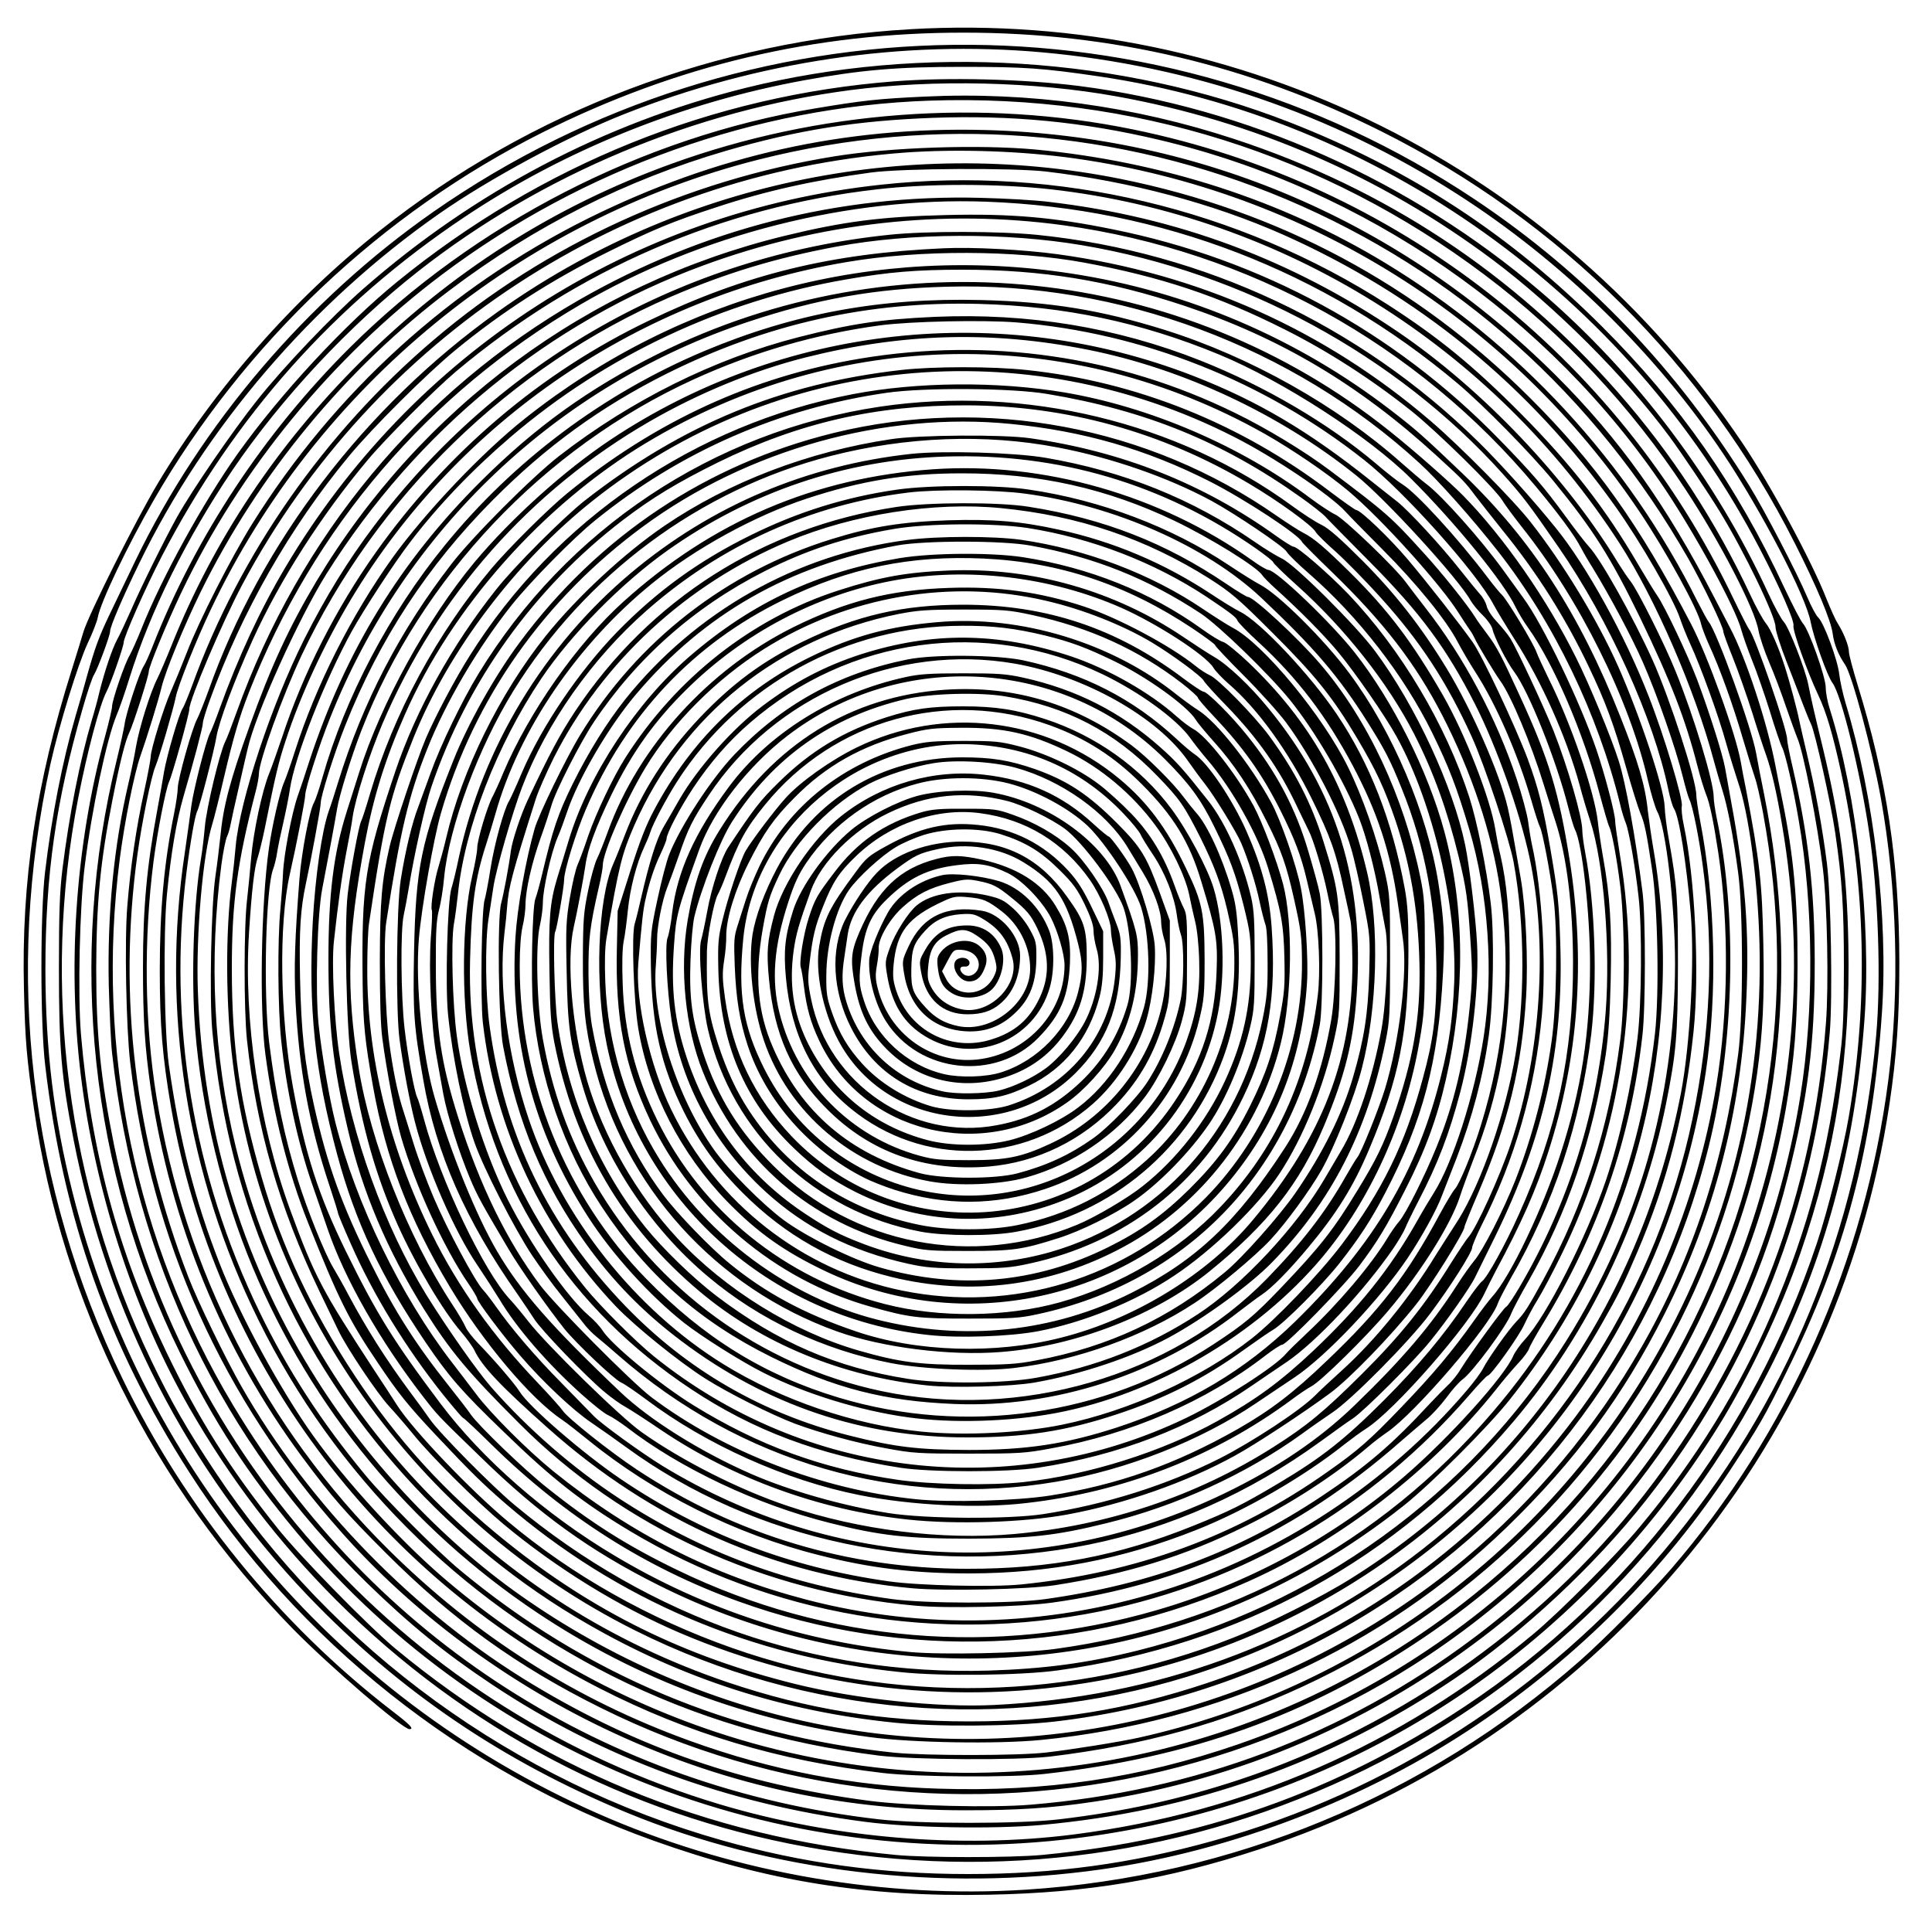 <?xml version="1.0" encoding="UTF-8" standalone="yes"?>
<svg version="1.0" xmlns="http://www.w3.org/2000/svg" width="100mm" height="100mm" viewBox="0 0 1000 1000" preserveAspectRatio="xMidYMid meet">
  <g transform="translate(0,1000) scale(0.1,-0.1)" fill="#000000" stroke="none">
    <path d="M4715 9849 c-1005 -58 -1965 -421 -2748 -1042 -451 -357 -855 -816
-1149 -1307 -113 -188 -359 -680 -386 -770 -5 -19 -33 -107 -60 -195 -186
-588 -262 -1097 -248 -1655 6 -267 14 -356 52 -620 146 -1007 618 -1953 1343
-2694 189 -192 565 -516 600 -516 26 0 5 22 -89 94 -585 451 -1070 1048 -1396
1720 -483 996 -611 2095 -373 3181 45 202 142 516 193 626 25 52 48 112 52
133 14 78 153 370 289 606 468 814 1179 1487 2014 1905 696 348 1409 517 2182
516 765 0 1476 -169 2159 -511 924 -462 1674 -1209 2139 -2130 115 -227 188
-401 197 -470 7 -54 29 -109 64 -160 36 -52 140 -441 185 -690 84 -465 99
-997 39 -1460 -120 -934 -519 -1831 -1127 -2534 -103 -119 -347 -364 -467
-470 -800 -704 -1805 -1119 -2871 -1187 -727 -46 -1481 83 -2154 368 -1388
589 -2414 1786 -2780 3243 -97 387 -139 733 -140 1150 0 492 54 871 192 1350
24 85 51 166 60 178 19 31 83 202 83 225 0 24 66 178 151 352 343 707 896
1350 1551 1808 260 182 669 402 958 516 693 274 1443 385 2165 320 767 -69
1499 -318 2145 -732 540 -345 1028 -821 1379 -1345 199 -297 429 -739 453
-872 15 -79 86 -280 113 -315 46 -62 143 -458 190 -775 47 -313 62 -759 36
-1050 -91 -1013 -461 -1910 -1101 -2670 -606 -719 -1426 -1247 -2331 -1498
-427 -119 -817 -172 -1269 -172 -445 0 -854 56 -1275 175 -1071 304 -2007 984
-2620 1905 -146 219 -232 369 -333 580 -435 907 -568 1929 -377 2910 46 237
111 483 146 549 22 42 89 235 89 255 0 28 113 284 197 446 378 728 894 1307
1568 1757 520 348 1128 592 1755 707 297 54 480 70 820 70 325 0 418 -7 706
-49 1448 -213 2737 -1133 3420 -2440 106 -203 183 -380 177 -404 -6 -22 70
-234 127 -356 43 -91 75 -199 119 -400 128 -591 142 -1187 41 -1781 -28 -166
-110 -493 -166 -659 -330 -987 -973 -1834 -1820 -2396 -670 -445 -1373 -692
-2189 -770 -157 -15 -608 -15 -760 0 -983 94 -1845 451 -2590 1069 -141 118
-490 474 -606 619 -251 314 -410 566 -578 915 -250 519 -391 1045 -442 1645
-17 205 -7 662 20 873 36 291 113 654 164 777 14 32 44 119 67 193 108 347
295 723 532 1075 252 372 605 750 963 1031 639 502 1431 833 2240 938 433 56
949 44 1375 -33 714 -129 1367 -413 1945 -845 322 -241 686 -604 917 -917 64
-87 199 -288 257 -383 128 -208 291 -546 291 -601 0 -18 25 -98 56 -177 31
-79 69 -178 85 -221 16 -42 35 -89 43 -105 20 -40 102 -406 125 -562 36 -247
45 -389 45 -695 0 -223 -4 -337 -18 -445 -61 -510 -166 -906 -355 -1348 -168
-392 -398 -764 -685 -1107 -122 -147 -416 -442 -551 -554 -695 -577 -1485
-921 -2376 -1036 -590 -75 -1246 -20 -1834 156 -1595 477 -2803 1792 -3135
3414 -69 341 -92 566 -92 910 1 345 21 554 83 869 39 200 68 314 89 356 20 42
100 291 100 314 0 25 93 250 168 408 304 638 780 1218 1350 1647 731 550 1625
869 2522 900 1050 36 2044 -276 2875 -902 404 -304 760 -684 1039 -1110 180
-273 359 -619 378 -731 6 -33 31 -108 56 -166 25 -58 64 -161 87 -230 24 -69
50 -141 58 -160 32 -73 104 -444 132 -675 23 -184 31 -606 16 -801 -67 -877
-366 -1674 -890 -2374 -532 -711 -1295 -1259 -2144 -1541 -309 -102 -598 -166
-937 -206 -207 -24 -716 -24 -929 0 -1411 161 -2618 934 -3343 2141 -508 844
-715 1844 -588 2831 25 194 75 441 106 530 35 99 94 290 110 357 20 84 116
317 203 495 299 609 750 1155 1289 1561 440 333 914 571 1432 722 368 107 670
155 1067 170 409 15 776 -20 1173 -114 1064 -251 2017 -910 2620 -1810 163
-245 363 -613 393 -726 8 -30 33 -101 55 -156 23 -56 64 -174 92 -263 27 -89
56 -174 64 -189 17 -32 58 -211 86 -377 77 -443 80 -983 9 -1425 -179 -1120
-789 -2132 -1694 -2810 -667 -500 -1441 -791 -2290 -861 -201 -17 -638 -6
-835 20 -654 86 -1197 274 -1740 601 -610 367 -1159 928 -1511 1545 -81 142
-228 444 -274 565 -276 715 -365 1449 -264 2185 24 173 71 403 93 457 21 49
94 300 106 361 11 57 107 297 181 452 546 1153 1600 2018 2840 2330 913 230
1861 158 2725 -206 883 -373 1598 -1012 2083 -1861 75 -132 181 -352 181 -377
0 -8 22 -68 49 -135 27 -67 72 -195 101 -286 28 -91 61 -190 72 -220 27 -77
54 -190 82 -360 122 -713 63 -1428 -176 -2119 -426 -1235 -1403 -2212 -2641
-2640 -509 -175 -994 -247 -1552 -229 -442 14 -859 94 -1280 246 -594 214
-1111 542 -1565 992 -637 631 -1055 1448 -1200 2342 -62 381 -67 818 -15 1222
20 152 62 368 80 409 19 43 105 352 105 377 0 48 170 448 272 640 683 1285
1979 2131 3428 2240 275 20 611 9 890 -31 1194 -170 2250 -833 2919 -1832 136
-203 300 -502 316 -577 4 -19 23 -68 41 -108 58 -126 124 -311 174 -482 27
-91 56 -184 64 -207 9 -24 27 -104 41 -178 91 -493 97 -962 19 -1445 -166
-1031 -704 -1955 -1519 -2607 -1105 -886 -2582 -1152 -3919 -708 -526 175
-1005 448 -1421 807 -221 192 -492 487 -662 724 -169 235 -383 628 -487 896
-128 328 -206 633 -262 1026 -24 170 -30 678 -10 882 21 214 49 380 85 505 53
181 101 362 101 382 0 12 16 65 36 119 165 456 414 894 721 1264 118 143 402
426 548 546 244 201 497 363 790 509 234 116 337 159 565 233 254 84 502 139
798 179 162 22 738 25 907 5 434 -51 862 -165 1225 -326 699 -311 1277 -783
1720 -1406 132 -185 301 -479 335 -579 10 -30 33 -89 52 -130 56 -121 148
-375 187 -516 20 -71 48 -161 61 -200 57 -163 104 -516 112 -840 19 -755 -162
-1476 -534 -2129 -575 -1008 -1549 -1728 -2678 -1980 -99 -22 -350 -62 -480
-77 -144 -17 -623 -17 -785 -1 -845 88 -1601 406 -2250 946 -119 99 -391 372
-489 491 -230 278 -401 542 -548 845 -344 710 -475 1497 -378 2273 20 159 44
296 56 319 13 24 88 315 99 383 14 82 91 288 188 503 140 309 356 646 596 932
91 109 346 364 456 457 628 528 1376 852 2180 943 265 31 628 30 900 0 1200
-136 2283 -811 2944 -1834 184 -285 390 -760 486 -1121 12 -44 32 -114 45
-155 27 -86 56 -234 82 -430 26 -195 26 -736 0 -935 -74 -561 -235 -1052 -499
-1515 -236 -414 -557 -798 -918 -1099 -937 -780 -2181 -1095 -3365 -851 -538
111 -1063 339 -1522 663 -416 293 -809 715 -1083 1163 -366 597 -562 1255
-586 1969 -10 290 26 706 75 860 10 33 37 141 60 240 49 209 80 315 129 440
335 855 926 1546 1717 2009 621 363 1391 558 2100 532 905 -33 1747 -357 2440
-941 134 -113 380 -363 496 -505 206 -252 295 -393 447 -705 159 -329 236
-528 298 -770 14 -55 34 -120 44 -145 20 -48 39 -141 64 -305 56 -374 52 -822
-10 -1200 -101 -619 -355 -1216 -728 -1716 -487 -651 -1144 -1126 -1910 -1381
-418 -139 -786 -198 -1231 -198 -450 0 -835 63 -1250 203 -598 203 -1118 532
-1560 988 -477 493 -823 1119 -985 1784 -115 470 -139 964 -74 1460 9 66 22
131 29 145 7 14 15 43 19 65 4 22 23 108 42 190 19 83 39 173 46 200 40 179
264 675 408 905 467 743 1150 1302 1950 1596 602 222 1244 293 1865 208 958
-132 1831 -615 2446 -1354 116 -139 200 -253 229 -310 12 -23 40 -72 63 -108
90 -147 200 -353 261 -491 73 -166 172 -451 206 -591 13 -52 28 -106 35 -120
16 -31 50 -200 69 -345 58 -426 40 -859 -54 -1307 -182 -870 -681 -1666 -1395
-2225 -628 -491 -1385 -767 -2220 -808 -290 -14 -712 30 -1030 109 -572 142
-1042 373 -1495 737 -318 255 -562 523 -784 859 -221 335 -377 665 -481 1024
-114 392 -155 677 -155 1084 0 343 28 549 124 918 9 34 16 74 16 89 0 64 123
405 221 613 390 826 1079 1495 1909 1855 285 123 545 202 862 261 382 71 874
74 1273 6 833 -141 1620 -569 2170 -1179 106 -118 136 -157 292 -383 262 -379
492 -887 568 -1254 9 -43 22 -89 30 -100 26 -40 64 -282 86 -539 21 -248 -3
-683 -50 -930 -204 -1059 -809 -1951 -1706 -2514 -152 -96 -437 -239 -615
-309 -827 -327 -1757 -346 -2590 -52 -429 151 -827 375 -1160 654 -197 164
-491 473 -573 600 -18 28 -72 112 -122 187 -271 415 -306 481 -432 824 -163
445 -243 984 -214 1438 14 223 28 340 46 392 7 22 23 87 35 145 58 289 72 346
109 458 77 236 201 502 339 732 555 925 1497 1564 2567 1744 377 64 871 62
1225 -3 396 -73 694 -172 1039 -346 224 -112 453 -260 656 -422 133 -106 432
-400 471 -463 15 -25 60 -85 99 -135 299 -374 560 -897 655 -1316 16 -69 38
-141 48 -160 44 -76 92 -491 92 -788 -1 -698 -191 -1358 -563 -1951 -500 -796
-1302 -1375 -2222 -1604 -262 -65 -482 -94 -770 -103 -895 -26 -1746 271
-2450 856 -117 97 -389 372 -440 445 -22 32 -67 94 -101 139 -126 170 -227
330 -319 502 -26 50 -63 115 -81 145 -43 72 -132 292 -183 455 -69 222 -113
431 -148 710 -31 253 -18 803 22 900 6 17 15 53 19 80 4 28 19 100 33 160 14
61 29 138 34 173 24 163 179 558 319 813 63 114 220 355 303 463 144 189 322
375 522 546 491 420 1098 705 1737 814 217 38 362 50 598 50 416 0 758 -56
1154 -188 493 -165 900 -407 1301 -774 137 -125 150 -139 202 -209 21 -28 87
-111 146 -185 173 -213 322 -449 440 -698 87 -182 131 -301 193 -520 30 -107
64 -214 74 -238 21 -48 32 -96 61 -292 30 -194 38 -647 15 -850 -84 -744 -370
-1411 -841 -1960 -581 -679 -1363 -1102 -2265 -1225 -157 -22 -584 -31 -747
-16 -547 51 -1065 219 -1535 501 -354 211 -682 498 -898 785 -243 323 -332
467 -489 787 -142 289 -212 508 -275 853 -67 365 -74 840 -16 1100 35 154 80
387 80 411 0 32 72 257 127 394 388 979 1179 1728 2168 2055 355 118 654 171
1025 181 889 26 1789 -309 2447 -913 97 -88 277 -291 407 -457 289 -369 516
-840 631 -1306 8 -36 22 -81 30 -100 16 -39 48 -219 66 -380 19 -160 16 -556
-5 -730 -30 -247 -92 -528 -164 -740 -100 -294 -309 -705 -419 -823 -24 -26
-51 -64 -60 -84 -44 -106 -333 -426 -563 -624 -367 -316 -815 -558 -1286 -694
-832 -241 -1701 -168 -2479 209 -258 125 -445 243 -674 426 -120 95 -352 319
-393 377 -16 24 -68 91 -115 150 -171 215 -281 387 -403 633 -151 301 -226
512 -294 815 -50 225 -67 382 -73 665 -5 245 2 356 31 490 25 115 77 394 76
414 0 35 70 258 127 401 177 446 426 827 763 1166 276 278 557 482 899 654
519 259 1046 377 1619 362 443 -12 838 -95 1242 -262 327 -135 777 -426 993
-642 226 -225 482 -538 542 -666 14 -28 43 -77 65 -107 131 -184 285 -540 370
-861 22 -82 44 -158 49 -167 14 -28 39 -159 58 -313 24 -201 24 -601 -1 -794
-57 -448 -187 -851 -397 -1237 -80 -146 -99 -176 -140 -218 -42 -44 -147 -192
-172 -242 -10 -20 -48 -72 -85 -115 -409 -480 -969 -849 -1577 -1037 -603
-188 -1236 -203 -1840 -46 -489 128 -908 340 -1310 664 -132 107 -327 301
-401 401 -33 44 -90 118 -126 165 -263 341 -496 821 -602 1240 -31 121 -72
362 -87 508 -18 173 -7 570 19 702 24 124 68 358 77 415 11 68 75 274 126 405
308 791 944 1462 1719 1816 311 142 629 234 965 280 160 21 533 29 709 15 651
-54 1281 -304 1797 -712 209 -165 583 -583 670 -749 16 -30 65 -111 109 -180
141 -220 268 -506 336 -753 13 -51 38 -134 55 -186 70 -214 105 -658 80 -988
-39 -504 -188 -983 -443 -1420 -32 -55 -64 -103 -71 -106 -14 -5 -184 -239
-234 -320 -17 -29 -48 -68 -69 -87 -20 -19 -62 -62 -93 -95 -194 -210 -325
-323 -561 -480 -431 -287 -881 -455 -1430 -532 -174 -24 -622 -24 -799 1 -526
73 -981 242 -1406 520 -242 159 -470 358 -660 573 -74 84 -235 314 -339 482
-218 356 -387 824 -450 1246 -26 172 -40 467 -28 580 22 202 42 345 66 471 14
71 28 149 31 174 15 102 86 322 155 485 282 663 765 1208 1385 1565 253 146
535 262 805 330 502 126 963 139 1460 40 493 -98 995 -334 1390 -651 152 -122
527 -532 591 -646 12 -21 41 -56 65 -79 23 -22 45 -54 49 -70 8 -41 74 -170
112 -221 75 -99 217 -454 279 -697 14 -55 30 -109 36 -120 37 -69 78 -433 78
-696 0 -359 -45 -648 -152 -980 -91 -283 -260 -638 -353 -740 -17 -19 -60 -75
-95 -125 -115 -162 -212 -277 -375 -447 -166 -173 -224 -224 -385 -337 -469
-332 -988 -522 -1584 -582 -151 -15 -531 -6 -686 16 -511 72 -968 246 -1385
528 -194 131 -480 378 -526 455 -25 40 -133 166 -215 250 -28 29 -58 67 -65
85 -7 17 -39 72 -71 120 -228 348 -421 838 -482 1222 -65 410 -58 677 33 1165
44 235 104 429 206 660 244 557 715 1087 1252 1409 992 595 2197 612 3200 45
141 -80 325 -205 433 -296 167 -140 476 -481 570 -631 22 -34 47 -73 57 -87
10 -13 21 -33 26 -44 10 -25 105 -183 133 -221 54 -74 158 -321 224 -535 23
-74 51 -162 62 -195 57 -176 89 -433 90 -725 1 -474 -84 -870 -280 -1305 -69
-155 -165 -329 -191 -347 -10 -7 -46 -54 -79 -103 -120 -178 -250 -333 -427
-511 -204 -204 -323 -298 -548 -432 -187 -111 -251 -143 -442 -220 -385 -155
-739 -223 -1170 -222 -613 0 -1196 175 -1708 513 -138 91 -361 269 -384 305
-10 15 -68 80 -129 144 -232 242 -415 500 -548 770 -224 456 -337 922 -335
1378 0 96 4 200 9 230 81 546 108 657 229 958 181 452 531 915 931 1232 949
753 2231 881 3315 330 208 -105 502 -303 579 -388 17 -19 103 -107 192 -196
174 -174 333 -369 390 -481 20 -38 61 -108 90 -153 107 -165 220 -424 289
-661 19 -67 40 -131 46 -142 13 -25 52 -229 70 -369 22 -170 17 -550 -10 -740
-35 -248 -99 -492 -188 -720 -60 -152 -166 -360 -212 -415 -20 -24 -62 -83
-93 -132 -132 -205 -281 -380 -529 -619 -180 -174 -402 -324 -674 -455 -938
-452 -2015 -399 -2905 143 -109 67 -319 219 -357 259 -13 13 -87 89 -165 169
-139 140 -264 287 -343 400 -21 30 -51 69 -66 85 -42 46 -184 311 -255 478
-35 82 -82 208 -104 280 -23 73 -49 159 -60 192 -24 80 -46 185 -65 325 -21
147 -31 531 -16 625 73 476 115 654 213 900 95 240 262 524 438 745 94 118
317 345 430 436 440 357 953 581 1510 661 195 28 647 25 830 -6 510 -85 910
-248 1314 -536 54 -38 111 -83 125 -98 14 -16 116 -119 226 -230 268 -270 401
-450 551 -744 112 -222 228 -549 280 -788 97 -452 61 -1014 -96 -1485 -57
-170 -180 -441 -221 -485 -10 -12 -49 -70 -87 -130 -137 -221 -264 -379 -461
-575 -197 -196 -285 -269 -460 -380 -398 -253 -855 -406 -1341 -450 -374 -33
-802 20 -1175 146 -248 83 -545 233 -755 382 -109 77 -491 451 -585 572 -32
41 -75 93 -96 115 -133 142 -359 614 -444 930 -15 55 -31 107 -36 116 -14 28
-49 214 -65 356 -19 163 -22 513 -4 588 6 28 18 91 26 140 26 164 85 429 116
520 186 549 533 1032 992 1383 152 116 283 195 491 298 417 205 817 297 1285
296 520 -1 1016 -138 1466 -406 152 -90 324 -215 343 -248 7 -13 54 -59 104
-103 49 -44 155 -151 234 -239 205 -226 343 -438 471 -720 67 -147 194 -530
216 -646 61 -331 61 -743 0 -1055 -61 -313 -187 -655 -307 -832 -23 -35 -67
-105 -99 -155 -132 -216 -311 -436 -481 -590 -56 -51 -120 -110 -142 -133 -76
-76 -325 -239 -492 -324 -279 -140 -587 -237 -913 -288 -178 -27 -605 -25
-799 5 -239 38 -514 116 -713 203 -261 114 -524 279 -675 422 -361 343 -520
525 -641 732 -106 181 -237 503 -321 790 -65 221 -102 591 -83 825 13 159 77
523 114 650 172 595 537 1111 1048 1486 540 397 1248 594 1900 530 377 -37
702 -131 1030 -297 178 -90 465 -278 479 -314 2 -5 71 -75 153 -154 269 -260
434 -474 572 -741 152 -295 258 -611 300 -900 60 -408 27 -820 -100 -1228 -43
-139 -109 -300 -134 -327 -10 -11 -45 -69 -78 -130 -169 -314 -307 -494 -583
-757 -176 -169 -292 -257 -463 -355 -325 -184 -620 -288 -971 -344 -174 -27
-518 -37 -693 -19 -487 49 -999 247 -1373 530 -102 78 -490 469 -571 575 -174
231 -313 515 -427 873 -88 278 -115 458 -115 782 -1 181 3 238 16 290 10 36
22 112 27 170 26 262 176 668 357 962 373 604 967 1045 1644 1218 390 100 800
116 1175 44 278 -53 569 -154 795 -276 121 -66 377 -238 390 -264 7 -13 57
-62 111 -109 262 -228 497 -532 643 -830 85 -174 126 -279 190 -495 100 -337
128 -742 75 -1080 -46 -295 -160 -651 -258 -805 -21 -33 -60 -98 -86 -145
-141 -249 -299 -446 -538 -672 -170 -160 -293 -250 -495 -363 -286 -159 -665
-279 -1002 -316 -173 -19 -483 -13 -650 11 -393 57 -723 178 -1060 386 -175
108 -424 313 -471 387 -13 21 -46 56 -72 78 -111 95 -305 372 -419 600 -120
239 -229 587 -263 843 -23 163 -31 490 -16 581 7 39 16 108 21 155 34 342 201
774 432 1118 155 230 414 493 652 662 429 304 921 471 1443 487 582 18 1124
-142 1601 -474 50 -35 92 -68 92 -73 0 -5 55 -59 123 -120 249 -223 472 -506
607 -770 100 -196 170 -391 229 -630 41 -168 48 -222 62 -439 11 -161 10 -207
-4 -346 -29 -282 -81 -499 -172 -723 -60 -148 -157 -342 -193 -384 -16 -18
-43 -57 -61 -87 -85 -140 -253 -338 -416 -491 -49 -46 -98 -94 -108 -106 -50
-63 -327 -241 -517 -333 -907 -436 -1974 -312 -2757 320 -94 76 -277 259 -354
354 -409 506 -611 1078 -596 1693 7 293 26 426 85 607 11 33 32 103 47 155
121 431 422 874 809 1189 222 181 531 351 801 440 279 92 514 131 800 131 400
1 754 -78 1105 -246 187 -90 429 -240 454 -282 5 -8 34 -38 65 -66 134 -121
249 -238 323 -326 89 -106 250 -339 308 -445 188 -343 312 -873 297 -1270 -8
-186 -25 -311 -68 -483 -123 -496 -347 -873 -755 -1272 -261 -254 -553 -427
-924 -549 -263 -85 -464 -116 -765 -116 -265 1 -383 15 -620 75 -452 115 -839
339 -1159 671 -397 412 -625 883 -702 1449 -21 152 -24 432 -6 550 7 47 19
123 26 170 14 92 99 387 148 515 127 333 363 667 644 914 385 340 856 551
1359 612 142 17 455 14 600 -6 462 -61 939 -272 1223 -539 274 -258 401 -406
552 -646 88 -140 116 -194 175 -341 122 -300 180 -614 180 -964 -1 -217 -16
-338 -70 -535 -92 -343 -211 -584 -422 -864 -115 -151 -341 -387 -464 -484
-262 -205 -635 -375 -980 -446 -211 -43 -507 -58 -730 -36 -347 35 -723 163
-1023 348 -458 283 -839 763 -1010 1272 -109 324 -157 691 -125 960 6 47 12
109 14 139 8 101 25 168 148 555 12 39 54 134 93 213 251 497 686 900 1214
1121 334 140 754 206 1101 172 401 -39 751 -158 1079 -365 111 -71 147 -101
326 -280 220 -219 312 -333 439 -547 98 -165 142 -260 199 -428 77 -230 116
-460 123 -733 7 -278 -31 -502 -137 -803 -50 -141 -88 -219 -183 -374 -125
-206 -194 -293 -396 -505 -140 -146 -187 -186 -350 -293 -565 -371 -1285 -473
-1940 -276 -385 116 -698 309 -997 616 -416 426 -654 1016 -654 1618 0 92 6
167 15 205 8 33 15 85 15 115 1 75 32 213 79 345 22 61 46 135 55 165 20 73
148 324 218 430 222 333 522 599 885 783 215 109 418 176 669 219 173 30 519
32 694 5 330 -52 654 -177 925 -356 124 -83 154 -106 160 -123 3 -9 51 -59
107 -110 203 -187 352 -382 491 -643 127 -240 194 -443 232 -710 8 -55 20
-137 26 -182 26 -169 -17 -530 -92 -778 -33 -107 -123 -330 -143 -355 -7 -8
-34 -53 -61 -100 -104 -184 -225 -341 -408 -529 -492 -504 -1279 -733 -1996
-581 -623 132 -1165 526 -1484 1080 -132 230 -219 471 -268 746 -30 167 -38
481 -15 582 9 39 16 94 16 122 0 66 42 254 75 333 15 34 37 95 50 134 58 173
216 443 356 608 352 417 792 668 1354 772 143 26 546 26 690 -1 330 -60 605
-170 881 -352 92 -61 352 -313 460 -446 131 -162 281 -419 358 -612 36 -89 82
-265 106 -406 11 -63 25 -140 31 -170 17 -82 5 -380 -21 -520 -44 -244 -124
-485 -209 -627 -15 -26 -53 -91 -84 -143 -147 -252 -431 -555 -658 -703 -252
-165 -528 -273 -834 -328 -164 -30 -495 -33 -665 -6 -373 59 -674 189 -990
428 -120 91 -282 248 -371 359 -240 300 -399 671 -454 1061 -15 111 -24 447
-11 467 8 13 46 236 46 270 0 46 61 243 112 362 209 489 558 859 1023 1085
340 166 657 231 1035 214 393 -18 742 -135 1083 -362 64 -43 117 -82 117 -87
0 -5 67 -76 148 -157 81 -81 180 -191 219 -243 134 -181 285 -472 337 -654 15
-49 42 -170 62 -270 36 -180 36 -182 31 -376 -6 -206 -26 -337 -83 -533 -56
-193 -157 -396 -299 -602 -84 -121 -275 -336 -366 -411 -290 -240 -603 -386
-974 -455 -102 -20 -155 -23 -350 -23 -253 -1 -360 13 -572 74 -339 98 -692
317 -937 581 -213 230 -382 525 -467 815 -78 269 -109 624 -69 797 17 73 52
260 60 317 11 84 54 200 134 365 107 220 225 385 391 548 294 290 669 487
1063 561 388 73 821 21 1186 -140 187 -83 436 -245 476 -309 11 -19 47 -56 79
-84 152 -131 310 -350 431 -596 96 -195 125 -276 165 -466 15 -68 31 -142 35
-164 5 -22 9 -119 10 -215 1 -498 -154 -901 -513 -1332 -235 -283 -614 -516
-996 -612 -343 -87 -748 -74 -1061 33 -268 91 -468 199 -655 352 -97 79 -270
258 -342 354 -187 250 -309 539 -369 875 -11 63 -17 154 -18 270 -1 179 7 246
54 450 11 47 20 97 20 111 0 66 117 334 221 506 140 231 367 459 614 614 436
274 970 365 1461 249 190 -44 397 -126 547 -216 105 -63 257 -175 268 -198 6
-11 57 -68 114 -126 165 -170 277 -329 371 -530 25 -52 51 -106 58 -120 22
-41 73 -208 95 -315 11 -55 26 -116 32 -135 19 -63 13 -389 -10 -525 -45 -265
-127 -491 -239 -664 -250 -385 -460 -584 -794 -752 -407 -205 -871 -253 -1323
-138 -450 115 -870 425 -1122 830 -169 271 -268 594 -280 917 -4 102 -2 178 6
225 65 380 80 438 145 587 251 571 748 968 1367 1092 99 19 145 23 339 23 208
0 235 -3 351 -28 300 -65 551 -180 777 -354 45 -35 82 -69 82 -74 0 -5 37 -49
83 -97 154 -163 251 -300 346 -490 72 -144 105 -230 135 -357 14 -60 33 -139
41 -173 22 -89 30 -306 16 -422 -53 -435 -219 -797 -503 -1096 -214 -226 -521
-408 -833 -495 -278 -77 -624 -81 -904 -9 -517 132 -950 482 -1180 954 -113
231 -170 458 -178 703 -4 101 -2 184 5 220 7 32 16 105 22 163 11 111 45 242
84 325 13 28 27 61 31 75 13 44 83 176 141 267 322 500 877 803 1473 804 162
1 275 -13 433 -51 132 -33 208 -61 353 -131 170 -82 380 -233 424 -304 10 -17
53 -68 95 -115 102 -113 190 -245 274 -415 74 -147 100 -221 139 -394 37 -165
41 -198 42 -330 3 -444 -183 -899 -498 -1220 -413 -419 -998 -598 -1572 -481
-517 106 -960 452 -1194 935 -112 230 -188 568 -171 762 19 224 25 273 36 323
20 91 46 171 79 240 17 36 31 71 31 78 0 28 70 161 137 262 88 133 186 245
294 338 512 445 1222 543 1826 252 191 -92 382 -231 453 -329 19 -27 59 -78
89 -113 128 -149 263 -390 315 -562 67 -219 80 -289 84 -462 3 -141 1 -178
-22 -300 -34 -186 -72 -300 -156 -469 -86 -172 -170 -287 -314 -430 -137 -135
-252 -217 -421 -301 -376 -186 -771 -221 -1182 -104 -140 40 -379 158 -498
246 -111 83 -281 254 -357 360 -196 274 -327 690 -303 963 3 42 6 98 6 125 -1
68 27 210 54 276 12 30 39 105 60 165 46 135 69 182 153 308 342 516 976 788
1585 682 359 -63 739 -276 897 -505 25 -36 64 -89 87 -118 48 -61 163 -248
188 -307 34 -80 75 -209 94 -299 11 -52 25 -106 31 -122 7 -16 11 -99 11 -194
1 -138 -4 -186 -25 -291 -119 -588 -535 -1046 -1097 -1209 -323 -92 -664 -77
-979 45 -117 45 -178 77 -290 151 -293 194 -500 466 -614 805 -66 198 -84 359
-67 591 11 153 16 173 131 493 71 197 252 430 455 586 590 453 1432 401 1955
-121 124 -124 186 -207 255 -349 82 -167 110 -242 152 -408 34 -139 37 -158
37 -303 0 -221 -40 -403 -135 -608 -95 -205 -249 -403 -424 -541 -77 -62 -247
-162 -339 -200 -540 -225 -1161 -105 -1572 304 -178 177 -288 354 -365 586
-58 176 -72 280 -65 479 3 91 12 192 20 225 35 146 134 396 194 490 214 335
515 547 902 637 127 29 377 36 511 14 317 -52 568 -183 790 -413 116 -120 138
-152 223 -320 71 -144 106 -237 138 -372 33 -143 37 -172 37 -276 2 -376 -169
-762 -450 -1016 -194 -175 -414 -287 -672 -340 -142 -29 -362 -29 -508 1 -372
76 -676 279 -881 590 -66 100 -118 212 -161 345 -54 170 -61 230 -58 484 2 76
36 254 56 290 8 15 26 55 39 91 71 189 106 252 206 375 357 439 944 602 1474
411 185 -67 332 -161 476 -305 164 -164 247 -299 308 -504 78 -257 85 -302 79
-466 -9 -253 -74 -457 -213 -666 -456 -692 -1417 -782 -1987 -186 -191 201
-305 436 -344 712 -14 99 -15 132 -5 197 7 42 12 101 11 129 0 88 45 236 116
377 80 158 128 227 236 336 163 166 348 270 588 332 103 27 134 30 271 31 224
2 359 -28 556 -123 172 -83 337 -222 455 -383 80 -108 154 -262 174 -357 8
-41 22 -104 31 -140 10 -38 19 -123 21 -203 5 -157 -14 -272 -68 -421 -215
-584 -829 -911 -1419 -756 -334 88 -609 311 -764 618 -110 219 -137 384 -109
672 56 577 597 1035 1188 1007 305 -15 572 -138 783 -361 40 -42 78 -89 85
-104 6 -15 35 -61 63 -103 63 -93 113 -220 125 -314 5 -38 15 -86 22 -105 16
-45 15 -255 -2 -335 -30 -146 -95 -306 -172 -425 -51 -80 -203 -238 -284 -294
-119 -84 -238 -139 -388 -179 -116 -31 -394 -30 -507 1 -359 98 -614 316 -759
650 -80 183 -96 369 -53 614 25 141 34 170 85 278 85 180 278 375 467 474 81
42 231 90 333 106 116 19 309 8 425 -24 235 -65 468 -230 578 -411 16 -27 52
-86 79 -130 55 -90 95 -198 95 -257 0 -21 7 -62 16 -90 20 -59 15 -217 -10
-334 -67 -315 -287 -589 -582 -725 -149 -69 -225 -84 -419 -84 -147 0 -182 3
-255 23 -356 97 -635 380 -725 737 -43 170 -30 346 45 575 31 96 53 144 94
205 137 201 346 350 578 410 136 36 330 36 469 0 143 -37 311 -128 408 -219
90 -85 246 -322 277 -421 44 -141 51 -391 15 -520 -58 -207 -183 -398 -340
-517 -89 -68 -247 -143 -356 -170 -126 -31 -305 -31 -425 1 -280 74 -500 255
-625 515 -69 146 -91 293 -67 466 12 84 25 132 89 310 53 147 218 313 398 400
203 99 402 119 619 64 79 -20 226 -91 298 -144 91 -68 266 -303 303 -407 42
-117 53 -399 20 -507 -47 -157 -124 -283 -238 -393 -131 -125 -264 -195 -437
-227 -435 -83 -872 213 -961 649 -18 86 -19 110 -9 189 16 138 28 190 72 299
48 121 81 172 168 255 174 168 419 253 643 223 236 -31 431 -150 568 -345 54
-77 109 -208 109 -260 0 -19 7 -64 15 -100 12 -53 13 -83 5 -155 -34 -305
-247 -557 -550 -653 -100 -31 -300 -33 -400 -4 -135 40 -265 119 -356 219 -76
84 -119 156 -157 264 -27 77 -31 101 -30 193 0 158 50 346 117 443 45 65 167
177 244 223 31 19 95 47 142 62 118 37 288 39 400 4 126 -40 206 -88 301 -182
73 -72 94 -100 133 -180 31 -65 46 -109 46 -136 0 -22 7 -65 16 -95 29 -95 2
-258 -62 -380 -43 -81 -131 -186 -199 -237 -69 -51 -169 -98 -246 -117 -73
-17 -222 -19 -289 -4 -239 53 -427 228 -499 463 -23 75 -26 137 -10 236 5 36
13 88 17 115 18 115 98 222 252 337 96 71 118 82 214 103 151 34 318 8 440
-66 167 -102 227 -190 286 -423 25 -100 25 -152 0 -252 -48 -188 -209 -355
-400 -415 -76 -24 -209 -28 -292 -9 -192 44 -357 195 -416 380 -27 83 -28 112
-12 240 17 137 49 207 131 286 113 110 209 157 363 176 108 14 166 5 262 -41
71 -34 175 -140 222 -228 36 -69 72 -191 72 -249 0 -228 -170 -431 -402 -480
-251 -54 -499 104 -564 357 -13 50 -14 73 -5 123 6 33 10 73 9 89 -1 51 58
152 125 212 75 67 135 98 246 126 74 19 91 20 145 9 75 -15 97 -26 172 -87 80
-65 99 -88 133 -158 62 -129 66 -245 13 -358 -53 -114 -129 -180 -253 -218
-206 -64 -420 46 -489 250 -17 51 -20 77 -15 135 16 173 73 247 259 332 52 24
66 26 128 20 76 -7 99 -16 173 -73 91 -70 148 -185 147 -299 -1 -175 -200
-332 -373 -295 -71 15 -119 43 -166 94 -69 75 -78 99 -76 204 2 102 12 130 70
194 50 56 105 81 185 87 58 4 72 1 110 -21 88 -51 133 -110 159 -209 36 -133
-112 -286 -254 -264 -76 13 -135 54 -169 120 -17 34 -19 50 -13 110 8 82 33
125 94 155 70 36 101 36 156 -1 59 -40 81 -69 96 -128 10 -39 9 -51 -6 -83
-51 -107 -196 -114 -249 -12 l-20 38 30 56 c28 53 31 56 66 55 49 -2 85 -26
93 -64 11 -52 -48 -93 -83 -58 -19 19 -14 38 10 35 14 -1 23 4 26 15 4 22 -27
38 -55 27 -54 -20 -8 -119 54 -119 37 1 59 19 78 65 21 48 12 87 -27 120 -52
44 -150 28 -197 -31 -20 -25 -22 -36 -17 -82 8 -70 27 -105 72 -132 63 -40
169 -27 215 26 45 52 65 149 42 204 -32 77 -95 120 -176 120 -103 0 -167 -37
-218 -126 -32 -56 -32 -57 -20 -123 25 -134 111 -211 239 -211 72 0 123 16
167 53 68 56 105 144 105 251 0 99 -100 217 -198 232 -185 30 -308 -30 -379
-184 -33 -71 -34 -76 -24 -138 28 -181 146 -292 321 -302 90 -5 166 20 232 75
92 77 130 162 132 298 1 85 -1 94 -33 153 -20 37 -57 84 -88 111 -46 41 -64
50 -132 66 -147 33 -289 13 -367 -52 -44 -37 -111 -143 -137 -216 -27 -74 -27
-76 -13 -157 25 -141 87 -239 195 -304 248 -151 566 -26 645 254 25 87 23 223
-3 292 -47 123 -148 223 -259 257 -94 28 -240 44 -296 31 -118 -26 -227 -101
-279 -191 -48 -84 -96 -206 -98 -247 -5 -98 31 -230 86 -317 171 -271 568
-314 790 -86 115 118 155 214 163 386 5 126 -12 195 -74 296 -71 118 -201 199
-379 239 -109 24 -159 25 -238 4 -190 -49 -304 -158 -398 -377 -44 -102 -48
-143 -25 -272 26 -146 72 -240 164 -334 162 -164 396 -219 620 -145 121 40
217 109 292 209 90 121 124 232 125 405 0 156 -12 194 -103 320 -138 194 -311
284 -542 284 -176 0 -348 -63 -441 -161 -49 -50 -122 -160 -165 -245 -76 -152
-65 -369 31 -557 121 -239 337 -371 608 -371 129 0 200 16 312 70 186 90 311
247 366 459 14 55 19 109 19 208 l0 133 -59 123 c-45 93 -74 138 -121 190
-128 139 -284 218 -467 237 -168 18 -304 -14 -477 -110 -89 -49 -104 -62 -154
-130 -140 -188 -168 -245 -192 -388 -22 -132 19 -336 98 -485 236 -449 862
-536 1229 -171 159 159 229 337 234 594 2 103 -1 123 -23 180 -14 36 -33 87
-42 113 -28 75 -126 217 -193 277 -77 70 -189 134 -301 173 -82 29 -96 31
-247 31 -129 1 -172 -3 -225 -18 -193 -57 -333 -153 -454 -315 -86 -113 -99
-135 -130 -232 -27 -83 -51 -232 -41 -257 3 -9 11 -53 16 -97 14 -113 35 -188
79 -281 223 -478 844 -632 1285 -319 87 61 193 179 244 268 83 148 121 302
121 496 0 100 -6 124 -90 356 -79 218 -370 431 -660 482 -107 19 -284 12 -390
-16 -104 -28 -262 -109 -343 -176 -127 -105 -263 -293 -302 -418 -42 -132 -50
-208 -37 -349 27 -292 139 -517 338 -678 368 -299 892 -288 1250 26 125 110
233 279 278 436 31 107 50 277 43 383 -5 84 -75 319 -119 400 -27 51 -110 165
-119 165 -4 0 -40 29 -79 65 -161 149 -342 230 -565 255 -261 30 -532 -48
-741 -214 -148 -117 -304 -349 -348 -516 -35 -133 -39 -188 -26 -325 26 -288
117 -492 300 -675 223 -224 507 -325 837 -298 250 21 486 136 664 325 120 127
198 267 247 443 25 89 27 109 27 300 l0 205 -52 144 c-68 188 -97 235 -218
357 -151 152 -260 224 -430 284 -131 45 -221 60 -375 60 -412 -1 -766 -213
-959 -576 -65 -123 -111 -248 -126 -341 -23 -150 2 -382 59 -549 127 -375 461
-658 860 -729 143 -26 364 -17 496 20 244 68 465 218 616 417 72 95 159 274
191 393 25 94 27 114 27 325 1 200 -1 229 -17 260 -10 19 -32 72 -48 118 -54
151 -123 265 -222 369 -50 52 -127 122 -171 155 -107 81 -272 159 -411 195
-101 26 -125 28 -290 28 -152 0 -194 -4 -267 -22 -353 -90 -640 -318 -788
-628 -26 -55 -57 -131 -69 -170 -12 -38 -32 -99 -43 -135 -19 -58 -20 -80 -15
-210 7 -171 25 -282 67 -411 94 -286 321 -543 605 -686 33 -17 104 -45 157
-62 262 -83 519 -82 778 5 395 132 700 468 798 879 24 100 27 129 27 310 -1
241 -11 294 -96 470 -99 208 -200 343 -344 463 -382 318 -911 382 -1361 163
-133 -65 -293 -178 -368 -262 -55 -60 -174 -218 -206 -272 -27 -46 -94 -245
-122 -366 -20 -82 -23 -117 -20 -246 8 -381 134 -681 391 -928 104 -100 193
-163 320 -227 346 -173 743 -185 1105 -31 399 170 689 532 771 962 38 200 28
471 -23 641 -31 103 -135 299 -220 413 -158 212 -391 378 -652 463 -150 49
-256 66 -425 66 -168 0 -256 -12 -395 -56 -222 -71 -395 -175 -560 -338 -97
-95 -127 -134 -263 -339 -33 -51 -85 -207 -106 -326 -12 -66 -27 -134 -32
-151 -16 -51 6 -334 35 -461 125 -538 550 -943 1101 -1048 122 -23 367 -24
493 -1 498 90 906 435 1077 911 65 182 87 361 74 615 -6 122 -13 174 -34 245
-50 171 -126 336 -185 400 -15 17 -44 53 -64 80 -54 73 -191 209 -266 265
-294 218 -613 313 -967 290 -489 -33 -892 -283 -1168 -726 -86 -137 -132 -269
-166 -469 -42 -253 -12 -554 78 -780 182 -459 562 -788 1046 -903 103 -25 129
-27 327 -27 234 0 282 7 470 67 114 36 288 122 389 192 131 90 291 254 389
398 87 127 173 331 214 508 20 85 22 121 22 340 0 202 -3 259 -18 325 -43 185
-132 386 -222 500 -132 167 -164 202 -248 277 -206 183 -434 299 -707 360 -91
20 -131 23 -314 23 -168 0 -227 -4 -295 -19 -374 -81 -712 -291 -919 -571
-177 -239 -266 -437 -292 -650 -6 -55 -17 -113 -24 -130 -14 -36 -3 -267 20
-419 52 -338 222 -650 484 -891 206 -189 447 -311 741 -376 91 -20 133 -24
310 -24 178 0 219 3 315 24 499 107 896 416 1111 865 129 270 171 521 146 876
-12 171 -51 318 -130 497 -74 168 -203 358 -270 400 -15 10 -56 44 -92 78
-224 208 -480 339 -793 407 -136 29 -464 32 -598 5 -359 -72 -652 -234 -900
-495 -120 -127 -277 -368 -335 -514 -14 -35 -41 -139 -61 -233 -35 -163 -36
-177 -34 -345 5 -308 52 -515 171 -755 81 -161 172 -287 305 -420 219 -219
471 -361 767 -434 414 -102 828 -48 1205 156 403 219 703 609 813 1056 58 236
63 622 11 822 -32 120 -107 320 -153 405 -90 165 -244 362 -312 397 -17 9 -56
38 -86 65 -137 123 -357 248 -550 312 -375 124 -715 127 -1082 10 -186 -60
-347 -144 -510 -267 -157 -118 -337 -321 -433 -488 -26 -46 -64 -111 -83 -144
-34 -59 -71 -177 -113 -360 -11 -49 -26 -111 -34 -137 -17 -57 -5 -402 19
-543 55 -327 220 -646 460 -894 156 -160 295 -259 507 -360 709 -338 1561
-156 2073 443 256 299 396 648 421 1049 8 118 -9 380 -32 492 -23 118 -105
354 -154 443 -107 196 -281 416 -377 476 -26 16 -76 53 -112 81 -334 268 -806
412 -1235 375 -252 -21 -442 -73 -660 -180 -348 -170 -618 -434 -809 -792 -42
-78 -75 -163 -123 -315 l-66 -208 -4 -190 c-9 -366 39 -612 173 -895 223 -467
644 -823 1139 -963 203 -57 243 -62 510 -62 223 0 261 2 357 23 761 164 1310
727 1459 1497 18 92 18 593 0 680 -6 33 -33 130 -58 215 -67 228 -166 414
-319 605 -80 100 -205 225 -225 225 -7 0 -54 31 -103 68 -345 260 -708 382
-1141 382 -311 0 -551 -55 -830 -191 -208 -101 -365 -217 -535 -396 -173 -183
-302 -385 -385 -603 -20 -52 -47 -121 -61 -152 -81 -186 -97 -627 -33 -937
165 -802 842 -1413 1666 -1501 156 -17 417 -8 563 19 238 45 507 154 706 287
198 131 437 363 547 530 122 185 230 452 284 701 27 124 27 137 27 413 -1 319
-6 354 -84 605 -63 200 -148 365 -282 548 -78 105 -263 294 -306 312 -18 8
-52 30 -75 49 -128 103 -397 247 -574 306 -229 76 -446 106 -702 97 -302 -10
-531 -68 -804 -203 -439 -218 -802 -618 -961 -1059 -20 -55 -45 -118 -56 -140
-11 -22 -32 -96 -46 -165 -23 -112 -26 -148 -27 -345 -1 -246 11 -361 54 -536
158 -649 633 -1176 1263 -1401 233 -83 581 -127 846 -106 386 30 799 190 1080
417 304 247 468 455 594 756 108 259 151 432 168 675 41 588 -102 1053 -459
1487 -93 114 -208 222 -277 262 -25 14 -96 60 -158 102 -358 242 -786 364
-1218 346 -221 -9 -356 -34 -570 -103 -447 -144 -839 -452 -1103 -866 -61 -95
-152 -287 -192 -403 -20 -60 -45 -128 -55 -150 -10 -22 -28 -98 -40 -170 -20
-117 -22 -156 -17 -385 5 -282 16 -362 81 -586 107 -370 347 -737 650 -991
267 -225 599 -381 951 -449 168 -32 470 -44 632 -25 324 38 677 165 938 338
111 73 313 242 391 326 81 87 202 253 263 359 67 117 173 383 210 529 80 309
92 739 27 1014 -106 449 -296 784 -617 1089 -56 53 -113 99 -127 103 -15 3
-65 34 -112 68 -266 191 -581 317 -925 371 -165 25 -470 23 -639 -5 -421 -70
-762 -229 -1085 -507 -275 -237 -523 -611 -626 -949 -20 -66 -47 -156 -61
-200 -38 -126 -45 -211 -40 -486 3 -207 8 -275 25 -364 104 -529 353 -955 754
-1291 318 -267 734 -439 1177 -485 135 -14 435 -6 555 15 240 42 506 131 695
233 181 98 420 272 533 388 308 315 494 678 589 1147 21 104 23 139 23 433 0
313 -1 323 -27 440 -40 175 -115 391 -190 543 -129 265 -440 641 -598 723 -25
13 -94 57 -155 98 -268 181 -603 308 -940 357 -143 20 -430 20 -590 -1 -573
-75 -1095 -370 -1459 -825 -96 -121 -191 -274 -273 -440 -75 -153 -102 -233
-157 -465 -13 -55 -29 -112 -35 -127 -16 -42 -24 -414 -12 -562 30 -359 161
-740 358 -1036 231 -349 502 -588 874 -773 329 -163 587 -229 949 -244 520
-21 1056 153 1470 476 47 36 101 77 120 89 54 36 142 126 239 242 149 178 236
318 317 510 157 372 204 609 204 1031 0 169 -4 237 -19 320 -65 351 -180 647
-353 904 -137 203 -395 477 -498 528 -25 12 -92 53 -149 91 -245 162 -510 274
-793 335 -194 43 -340 55 -568 48 -241 -8 -395 -32 -604 -97 -545 -168 -1007
-527 -1303 -1014 -71 -116 -216 -414 -236 -486 -46 -161 -90 -412 -99 -560
-32 -531 92 -1008 377 -1450 125 -194 318 -406 497 -548 91 -71 300 -203 413
-259 214 -108 498 -195 745 -229 228 -32 524 -23 765 22 515 97 1040 404 1377
804 251 299 434 703 505 1119 25 144 27 178 28 446 0 263 -2 300 -23 402 -85
419 -273 820 -520 1108 -114 133 -343 345 -372 345 -7 0 -58 31 -114 69 -312
211 -633 337 -1021 398 -152 25 -522 24 -685 -1 -689 -104 -1278 -479 -1662
-1056 -79 -119 -136 -226 -246 -460 -37 -79 -81 -211 -88 -265 -10 -79 -37
-221 -50 -270 -21 -75 -14 -616 10 -740 75 -397 209 -716 427 -1020 141 -197
302 -361 497 -507 441 -332 935 -498 1477 -498 301 0 510 32 774 119 250 82
456 187 659 334 63 45 132 93 153 105 57 34 252 230 341 342 103 131 164 224
237 364 196 376 276 681 300 1139 10 192 5 280 -24 467 -58 362 -235 781 -460
1084 -128 173 -368 412 -465 461 -25 13 -97 58 -160 100 -295 197 -664 337
-1035 391 -163 25 -511 24 -680 0 -268 -38 -517 -116 -761 -237 -268 -132
-484 -289 -690 -500 -197 -203 -390 -488 -493 -729 -29 -69 -59 -134 -66 -146
-26 -41 -76 -222 -96 -349 -11 -71 -25 -143 -30 -160 -17 -47 -23 -515 -10
-636 63 -551 307 -1070 691 -1473 96 -100 324 -285 460 -371 116 -74 341 -187
465 -234 129 -48 318 -100 474 -128 136 -25 165 -27 426 -27 258 0 291 2 425
27 412 74 802 243 1109 480 40 31 80 57 88 57 23 0 322 306 400 410 93 124
140 201 238 395 102 200 163 366 209 568 101 443 98 887 -8 1283 -85 314 -266
675 -466 929 -122 154 -405 425 -445 425 -8 0 -46 22 -83 49 -476 339 -1082
512 -1654 472 -613 -44 -1140 -269 -1601 -685 -241 -217 -489 -572 -622 -886
-19 -47 -44 -101 -54 -120 -28 -51 -81 -228 -81 -270 0 -19 -12 -84 -26 -145
-53 -229 -57 -635 -9 -912 125 -728 519 -1330 1142 -1743 320 -213 660 -341
1083 -407 156 -24 555 -24 713 0 420 65 790 207 1107 425 52 36 134 91 181
123 151 103 397 364 550 586 27 40 55 87 62 105 7 18 37 80 67 138 103 198
161 350 219 570 61 232 98 558 86 770 -7 133 -40 403 -61 505 -63 305 -257
723 -466 1004 -99 134 -417 450 -483 480 -27 13 -90 51 -140 86 -323 223 -680
367 -1086 436 -160 27 -526 37 -691 20 -543 -59 -1034 -267 -1449 -614 -452
-378 -771 -906 -894 -1475 -13 -64 -31 -137 -39 -162 -20 -66 -32 -502 -17
-650 23 -224 80 -501 137 -664 46 -131 206 -445 297 -582 40 -60 108 -154 152
-208 44 -55 94 -118 112 -141 17 -24 50 -58 73 -76 23 -19 72 -60 108 -92 637
-558 1458 -795 2272 -656 361 61 744 212 1030 405 63 43 154 103 201 135 162
108 442 404 586 619 72 108 148 245 176 320 14 36 48 124 76 195 82 213 138
425 167 635 24 172 29 531 10 685 -22 184 -72 428 -111 549 -122 377 -353 764
-626 1051 -102 106 -262 245 -283 245 -7 0 -49 26 -92 57 -378 271 -797 437
-1274 505 -142 20 -574 17 -717 -5 -429 -64 -841 -222 -1173 -448 -209 -142
-454 -370 -614 -569 -238 -297 -435 -696 -517 -1049 -11 -47 -29 -113 -39
-146 -21 -65 -43 -212 -35 -225 3 -5 1 -69 -5 -143 -12 -165 2 -466 30 -617
10 -58 26 -145 35 -195 20 -107 82 -302 138 -435 38 -91 63 -135 199 -365 57
-97 202 -303 290 -414 61 -75 257 -261 293 -277 17 -7 75 -47 130 -88 311
-234 723 -419 1106 -495 267 -53 612 -70 859 -41 505 57 976 240 1375 535 38
29 85 60 102 69 48 24 281 253 398 391 168 198 324 446 371 590 12 39 44 124
69 190 135 342 190 650 189 1045 -1 236 -15 391 -48 534 -9 35 -20 95 -26 132
-26 161 -155 491 -270 693 -160 278 -284 442 -482 638 -133 131 -187 177 -242
205 -22 11 -84 51 -136 87 -665 465 -1509 623 -2295 430 -659 -162 -1218 -535
-1625 -1084 -127 -170 -267 -419 -343 -610 -168 -422 -195 -552 -204 -995 -6
-312 -1 -382 48 -660 65 -379 220 -729 490 -1112 30 -43 67 -99 84 -125 35
-56 267 -297 363 -377 37 -31 86 -66 109 -78 24 -13 107 -67 185 -120 370
-250 823 -415 1276 -463 249 -27 605 -15 827 26 299 55 619 168 866 304 108
59 354 221 495 325 101 75 315 296 445 460 75 95 249 374 249 399 0 6 33 88
74 183 152 357 223 648 245 1008 11 188 -1 461 -28 615 -45 259 -53 303 -67
365 -43 181 -186 506 -316 720 -131 215 -264 385 -434 556 -117 117 -176 169
-215 188 -30 14 -97 58 -149 96 -595 436 -1386 626 -2136 515 -863 -129 -1622
-634 -2079 -1385 -82 -134 -196 -370 -245 -508 -23 -64 -53 -146 -66 -181 -31
-79 -67 -229 -90 -376 -22 -140 -26 -677 -6 -825 20 -147 51 -315 79 -425 62
-242 206 -571 325 -745 35 -52 86 -131 113 -175 87 -146 244 -328 420 -487 61
-55 125 -106 143 -113 18 -8 59 -35 93 -60 278 -215 678 -404 1055 -498 260
-66 402 -81 719 -81 316 1 449 15 712 80 361 88 724 254 1014 464 46 34 116
82 154 108 99 65 401 370 507 512 103 137 218 318 218 343 0 9 21 59 46 110
177 350 280 711 315 1096 23 261 1 644 -51 876 -6 27 -15 81 -20 120 -5 39
-32 139 -59 221 -106 319 -273 631 -470 884 -37 47 -83 108 -104 136 -54 75
-324 334 -366 351 -20 9 -77 46 -128 84 -360 271 -831 473 -1275 548 -347 58
-759 55 -1093 -9 -816 -156 -1543 -652 -1983 -1353 -76 -120 -178 -313 -227
-427 -44 -102 -167 -469 -188 -560 -41 -177 -50 -280 -51 -590 0 -202 4 -339
13 -405 21 -162 69 -413 97 -510 73 -251 221 -573 349 -760 25 -36 45 -71 45
-76 0 -15 132 -191 221 -294 117 -136 274 -284 369 -348 47 -32 128 -89 180
-127 667 -488 1554 -675 2395 -505 426 86 834 268 1200 534 66 48 142 103 170
121 59 40 315 296 396 396 83 101 211 283 235 335 12 24 58 118 103 209 252
515 355 973 337 1515 -7 213 -11 256 -51 490 -37 215 -61 312 -117 465 -62
166 -236 537 -286 607 -69 97 -236 310 -335 427 -92 109 -245 256 -267 256 -5
0 -66 43 -135 95 -465 354 -1004 570 -1572 630 -177 19 -481 19 -648 0 -620
-70 -1134 -282 -1637 -675 -111 -87 -366 -342 -459 -460 -227 -285 -416 -625
-522 -940 -159 -473 -176 -583 -170 -1100 3 -210 11 -294 54 -535 66 -369 186
-683 397 -1035 172 -287 419 -581 583 -690 21 -14 81 -61 134 -104 338 -275
762 -487 1193 -595 267 -68 493 -95 782 -95 414 1 789 73 1172 225 255 101
559 277 768 444 36 28 85 64 109 79 148 93 543 545 616 704 15 31 40 82 56
112 132 245 211 423 272 615 158 491 194 987 112 1510 -56 355 -108 526 -257
850 -96 210 -120 256 -168 320 -25 33 -55 74 -65 91 -39 63 -174 232 -268 334
-166 184 -193 207 -487 428 -129 97 -327 217 -490 296 -601 294 -1271 391
-1937 280 -558 -93 -1060 -324 -1518 -698 -97 -79 -303 -284 -389 -386 -285
-340 -508 -753 -631 -1169 -20 -69 -41 -133 -46 -142 -12 -24 -53 -244 -69
-374 -19 -154 -7 -712 19 -870 56 -346 126 -590 239 -844 92 -205 236 -448
329 -555 29 -34 60 -77 69 -96 39 -82 133 -182 378 -400 544 -486 1182 -766
1889 -831 170 -15 595 -6 737 16 373 58 671 150 985 305 227 111 458 260 635
410 30 26 75 60 100 77 142 96 533 551 572 665 6 18 36 75 65 127 227 395 363
806 419 1266 33 277 20 674 -31 942 -8 43 -15 94 -15 114 0 70 -75 329 -150
519 -50 124 -190 424 -222 475 -14 22 -46 61 -71 88 -26 27 -48 62 -52 80 -4
17 -19 46 -35 62 -15 17 -61 73 -102 125 -98 125 -265 305 -325 353 -26 20
-86 68 -133 105 -325 260 -590 417 -925 547 -997 387 -2122 264 -3015 -331
-239 -159 -514 -407 -704 -634 -243 -292 -486 -734 -596 -1085 -17 -55 -47
-147 -65 -205 -68 -213 -95 -431 -95 -761 0 -350 23 -553 101 -887 75 -322
203 -622 392 -926 135 -216 228 -328 497 -596 537 -538 1264 -871 2049 -941
166 -15 541 -6 701 15 688 94 1277 366 1811 836 47 41 107 92 133 114 26 21
72 71 102 111 29 40 67 83 84 95 52 37 229 276 253 343 7 18 45 91 86 162 204
358 336 744 402 1175 14 96 22 208 26 391 6 275 -3 428 -39 629 -11 63 -24
149 -28 190 -18 154 -140 510 -253 735 -27 55 -56 118 -64 139 -16 47 -156
277 -179 297 -9 8 -44 50 -77 94 -153 202 -367 435 -438 478 -20 12 -83 61
-140 110 -247 208 -571 398 -906 531 -434 172 -893 247 -1374 226 -284 -13
-430 -35 -705 -105 -434 -111 -866 -325 -1241 -616 -142 -111 -446 -415 -557
-559 -265 -343 -457 -711 -586 -1129 -16 -53 -38 -121 -49 -151 -35 -101 -69
-334 -82 -569 -24 -446 10 -774 126 -1206 94 -349 227 -632 456 -970 123 -181
186 -254 405 -465 251 -244 407 -366 655 -515 731 -437 1597 -585 2435 -415
738 149 1410 543 1908 1118 48 56 92 102 97 102 16 0 161 203 189 265 15 33
46 92 70 130 24 39 78 141 120 227 315 639 422 1374 304 2077 -13 80 -24 157
-24 172 0 38 -54 243 -97 369 -85 249 -277 648 -378 785 -28 39 -75 104 -105
145 -113 156 -314 382 -396 444 -23 17 -81 67 -130 110 -334 297 -782 549
-1224 688 -330 103 -589 146 -952 155 -522 13 -968 -69 -1433 -264 -522 -220
-985 -566 -1343 -1006 -286 -350 -516 -788 -633 -1201 -17 -61 -37 -119 -44
-131 -22 -34 -65 -261 -75 -394 -24 -308 -29 -458 -20 -639 18 -348 70 -633
175 -948 25 -75 45 -140 45 -145 0 -4 29 -74 65 -155 116 -265 288 -545 482
-787 52 -64 97 -117 101 -117 4 0 70 -62 147 -138 378 -371 799 -638 1275
-810 858 -310 1799 -274 2640 102 482 215 954 581 1281 991 39 50 93 113 119
141 26 27 51 61 55 75 4 13 38 74 75 134 282 463 451 953 511 1485 17 145 17
611 1 740 -38 295 -87 566 -123 680 -39 123 -152 398 -222 537 -151 304 -375
625 -584 838 -69 70 -256 235 -382 335 -1072 858 -2557 1013 -3790 396 -353
-177 -630 -376 -911 -656 -418 -415 -701 -878 -889 -1450 -22 -69 -49 -150
-60 -180 -30 -85 -72 -303 -76 -398 -2 -48 -9 -134 -14 -192 -15 -158 -13
-508 4 -671 27 -261 86 -534 161 -749 20 -58 56 -162 80 -232 88 -258 271
-578 491 -863 80 -103 72 -95 299 -315 304 -297 569 -488 923 -665 919 -461
2003 -504 2951 -118 330 134 629 310 907 531 142 113 437 408 547 547 328 413
558 877 684 1381 121 479 142 995 61 1464 -11 63 -24 155 -30 204 -13 129 -50
254 -142 486 -211 534 -460 918 -819 1261 -201 192 -237 224 -368 325 -483
372 -1052 616 -1654 708 -1012 156 -2022 -111 -2826 -748 -221 -174 -516 -485
-687 -721 -214 -299 -398 -663 -507 -1005 -20 -63 -45 -135 -56 -160 -22 -50
-62 -226 -78 -340 -41 -289 -50 -836 -18 -1070 42 -313 118 -612 221 -870 157
-394 209 -500 362 -726 106 -158 156 -220 301 -374 176 -187 239 -249 359
-353 577 -497 1269 -793 2046 -872 207 -22 623 -17 812 9 944 130 1753 572
2361 1291 386 456 667 1042 788 1645 52 260 60 351 61 715 0 348 -4 404 -46
644 -12 63 -22 144 -23 180 -5 98 -129 471 -241 723 -106 238 -281 527 -452
745 -86 111 -367 395 -518 524 -550 472 -1201 763 -1930 863 -176 24 -439 38
-590 31 -584 -26 -1029 -135 -1525 -374 -560 -268 -1045 -680 -1414 -1199
-207 -291 -378 -629 -486 -958 -24 -71 -54 -156 -67 -188 -36 -87 -82 -304
-93 -436 -5 -63 -15 -160 -21 -215 -17 -137 -17 -571 -1 -725 49 -460 167
-869 376 -1305 37 -77 81 -168 97 -201 42 -88 203 -329 264 -394 28 -30 84
-95 125 -145 91 -113 333 -353 465 -463 272 -227 597 -428 912 -563 687 -294
1439 -380 2170 -249 1096 197 2049 874 2605 1850 87 153 110 199 183 370 157
367 247 721 291 1143 31 301 8 789 -51 1067 -9 41 -13 86 -10 98 8 33 -93 370
-173 572 -121 311 -321 673 -479 867 -116 144 -293 341 -404 449 -613 602
-1418 980 -2277 1068 -193 20 -578 21 -767 1 -1068 -110 -2023 -650 -2671
-1510 -134 -178 -248 -363 -360 -585 -169 -338 -332 -829 -354 -1069 -5 -58
-14 -142 -20 -186 -34 -259 -32 -639 5 -935 155 -1254 945 -2370 2080 -2938
888 -445 1914 -531 2859 -241 337 104 651 249 948 440 942 604 1570 1575 1737
2689 61 408 50 893 -29 1301 -11 57 -20 118 -20 134 0 78 -136 497 -226 698
-102 225 -266 519 -329 587 -18 19 -72 89 -120 155 -115 157 -178 230 -349
405 -540 554 -1230 929 -1996 1083 -309 63 -530 82 -860 74 -336 -8 -533 -33
-840 -108 -1017 -248 -1883 -888 -2423 -1789 -139 -233 -234 -438 -344 -745
-103 -285 -138 -419 -153 -580 -5 -49 -16 -139 -25 -200 -22 -149 -32 -631
-16 -802 44 -467 148 -872 331 -1283 330 -741 905 -1380 1610 -1785 493 -285
1013 -452 1585 -511 218 -23 611 -20 832 5 569 66 1114 252 1596 543 894 541
1538 1416 1791 2433 133 535 149 1193 41 1704 -8 40 -15 87 -15 106 0 79 -103
419 -197 650 -58 144 -195 416 -231 463 -16 20 -44 62 -63 92 -268 445 -707
906 -1144 1203 -551 374 -1142 594 -1805 672 -69 9 -228 18 -355 21 -731 19
-1435 -160 -2077 -528 -827 -475 -1446 -1221 -1774 -2136 -24 -67 -50 -135
-58 -150 -28 -55 -97 -340 -106 -444 -5 -57 -14 -130 -20 -164 -38 -227 -51
-613 -30 -880 33 -414 139 -853 298 -1234 304 -728 816 -1349 1472 -1787 517
-345 1089 -559 1720 -644 221 -30 664 -37 888 -15 925 92 1766 476 2411 1101
353 342 602 679 817 1105 257 511 398 1051 423 1630 16 351 -5 622 -79 1023
-11 62 -25 139 -31 172 -13 73 -83 293 -145 458 -49 129 -168 380 -206 434
-13 18 -58 92 -101 165 -169 289 -346 516 -602 774 -249 251 -427 396 -690
566 -776 499 -1711 721 -2625 622 -1292 -139 -2425 -868 -3085 -1984 -128
-216 -242 -462 -336 -722 -21 -59 -45 -120 -53 -135 -21 -42 -86 -296 -96
-377 -5 -39 -20 -145 -33 -236 -125 -823 8 -1669 382 -2425 393 -796 1034
-1440 1832 -1841 428 -214 878 -348 1379 -411 182 -22 714 -25 885 -5 489 59
899 173 1309 363 855 397 1534 1056 1955 1898 197 393 333 832 396 1276 29
212 38 382 32 667 -6 318 -19 431 -90 804 -9 43 -21 107 -27 142 -26 145 -171
548 -257 712 -267 513 -495 833 -833 1170 -589 588 -1301 969 -2120 1134
-1119 225 -2296 -26 -3225 -689 -687 -489 -1226 -1196 -1496 -1960 -22 -60
-48 -126 -58 -145 -27 -49 -101 -314 -101 -360 0 -21 -9 -80 -19 -131 -52
-256 -74 -498 -74 -814 0 -282 14 -449 59 -710 225 -1293 1046 -2405 2218
-3004 458 -234 925 -374 1466 -438 177 -21 667 -24 835 -5 759 85 1366 303
1960 703 619 417 1106 977 1430 1644 411 849 526 1776 336 2724 -16 80 -35
175 -41 211 -23 132 -204 631 -245 680 -7 8 -33 56 -59 107 -361 724 -925
1334 -1621 1755 -532 322 -1152 522 -1805 584 -292 27 -748 12 -1040 -35 -769
-124 -1495 -456 -2075 -950 -564 -479 -1005 -1110 -1250 -1788 -20 -54 -42
-108 -50 -120 -19 -29 -81 -242 -96 -328 -6 -38 -22 -128 -35 -198 -54 -290
-74 -506 -74 -812 0 -271 10 -419 40 -627 102 -695 372 -1354 783 -1908 158
-213 227 -291 436 -500 346 -346 680 -586 1109 -799 899 -447 1920 -563 2902
-330 494 118 969 324 1385 602 978 653 1651 1686 1850 2837 44 256 58 434 59
730 1 344 -20 571 -79 860 -13 63 -29 142 -35 175 -42 222 -154 563 -236 717
-10 20 -45 87 -78 150 -252 488 -494 827 -823 1155 -801 797 -1830 1240 -2953
1270 -726 19 -1395 -130 -2055 -457 -714 -355 -1313 -899 -1740 -1582 -110
-177 -275 -501 -339 -668 -27 -69 -64 -159 -82 -200 -36 -80 -104 -300 -104
-337 0 -12 -15 -93 -34 -180 -41 -186 -71 -392 -87 -592 -15 -177 -6 -635 15
-811 110 -923 479 -1742 1097 -2435 366 -411 836 -762 1353 -1010 592 -284
1212 -425 1871 -425 274 0 443 11 665 44 758 113 1462 417 2070 895 744 585
1295 1430 1523 2336 106 419 140 694 140 1115 0 364 -33 655 -113 1003 -17 71
-30 139 -30 152 0 51 -166 530 -195 565 -7 8 -46 85 -87 170 -601 1252 -1741
2141 -3103 2420 -784 161 -1630 98 -2390 -178 -611 -221 -1143 -561 -1611
-1027 -431 -429 -757 -919 -975 -1463 -27 -68 -61 -146 -74 -173 -37 -72 -93
-251 -111 -353 -8 -49 -26 -135 -39 -190 -76 -324 -110 -677 -102 -1046 4
-140 11 -298 17 -350 118 -1075 569 -2012 1321 -2745 219 -213 398 -359 644
-523 572 -381 1220 -620 1935 -712 238 -31 660 -38 910 -16 784 71 1494 322
2140 758 352 238 723 584 990 923 549 696 876 1529 951 2423 15 180 6 708 -15
874 -23 182 -59 378 -105 573 -16 66 -33 143 -39 170 -9 47 -49 198 -74 275
-31 98 -74 196 -98 224 -14 17 -51 83 -80 146 -180 384 -409 735 -686 1050
-544 618 -1204 1054 -1984 1310 -518 171 -1067 246 -1605 220 -238 -11 -320
-20 -565 -61 -893 -148 -1763 -595 -2410 -1239 -444 -442 -798 -978 -1020
-1545 -17 -44 -38 -91 -47 -104 -22 -34 -91 -243 -98 -299 -4 -26 -22 -108
-40 -182 -255 -1032 -138 -2130 328 -3075 176 -357 347 -620 601 -925 993
-1192 2569 -1795 4115 -1574 1353 193 2522 957 3247 2124 154 248 324 606 423
894 183 531 260 1025 248 1601 -7 373 -43 643 -131 1010 -46 188 -62 260 -77
335 -16 78 -100 294 -126 321 -13 14 -49 80 -79 145 -272 591 -687 1143 -1178
1563 -674 577 -1520 954 -2391 1066 -287 36 -675 46 -956 24 -942 -73 -1828
-430 -2574 -1038 -271 -221 -603 -579 -823 -887 -180 -253 -395 -644 -500
-909 -22 -55 -50 -117 -61 -137 -26 -43 -91 -233 -91 -265 0 -12 -16 -80 -35
-150 -158 -574 -200 -1228 -119 -1818 81 -589 277 -1178 553 -1660 213 -371
460 -695 760 -996 671 -670 1505 -1109 2431 -1278 994 -182 1993 -44 2895 399
905 445 1629 1161 2090 2065 290 569 447 1148 496 1825 35 491 -39 1153 -180
1600 -12 36 -21 86 -21 111 0 54 -87 299 -118 332 -11 12 -54 95 -96 184 -246
529 -540 950 -945 1354 -478 477 -988 810 -1613 1055 -877 343 -1900 408
-2823 178 -728 -182 -1399 -534 -1975 -1039 -162 -142 -410 -402 -547 -574
-127 -159 -335 -462 -416 -606 -64 -115 -187 -363 -240 -486 -26 -58 -57 -125
-71 -150 -26 -48 -65 -165 -91 -269 -8 -36 -26 -102 -40 -148 -61 -207 -116
-484 -152 -772 -14 -115 -18 -220 -18 -510 0 -420 12 -560 76 -890 176 -901
591 -1709 1213 -2360 472 -493 1005 -855 1650 -1122 744 -307 1620 -412 2456
-294 677 96 1373 364 1945 749 527 355 972 802 1310 1317 151 230 177 274 295
515 300 607 443 1150 491 1855 33 492 -40 1110 -188 1600 -14 47 -29 114 -33
150 -8 74 -80 268 -109 294 -11 10 -36 57 -56 104 -54 128 -222 451 -300 577
-376 608 -844 1097 -1420 1482 -1634 1091 -3773 1066 -5393 -64 -653 -456
-1201 -1098 -1544 -1811 -44 -92 -104 -216 -133 -277 -52 -109 -74 -168 -115
-315 -11 -41 -38 -136 -60 -210 -67 -231 -122 -512 -157 -805 -25 -213 -25
-786 1 -1000 93 -792 327 -1453 746 -2106 560 -874 1420 -1556 2405 -1907 585
-209 1099 -292 1735 -279 514 10 918 78 1395 234 1725 563 2992 2058 3264
3853 38 253 52 452 52 740 -1 522 -65 947 -217 1438 -24 79 -44 154 -44 168 0
30 -27 98 -56 144 -13 19 -39 78 -60 130 -78 199 -290 591 -436 808 -959 1424
-2597 2239 -4303 2141z"/>
  </g>
</svg>